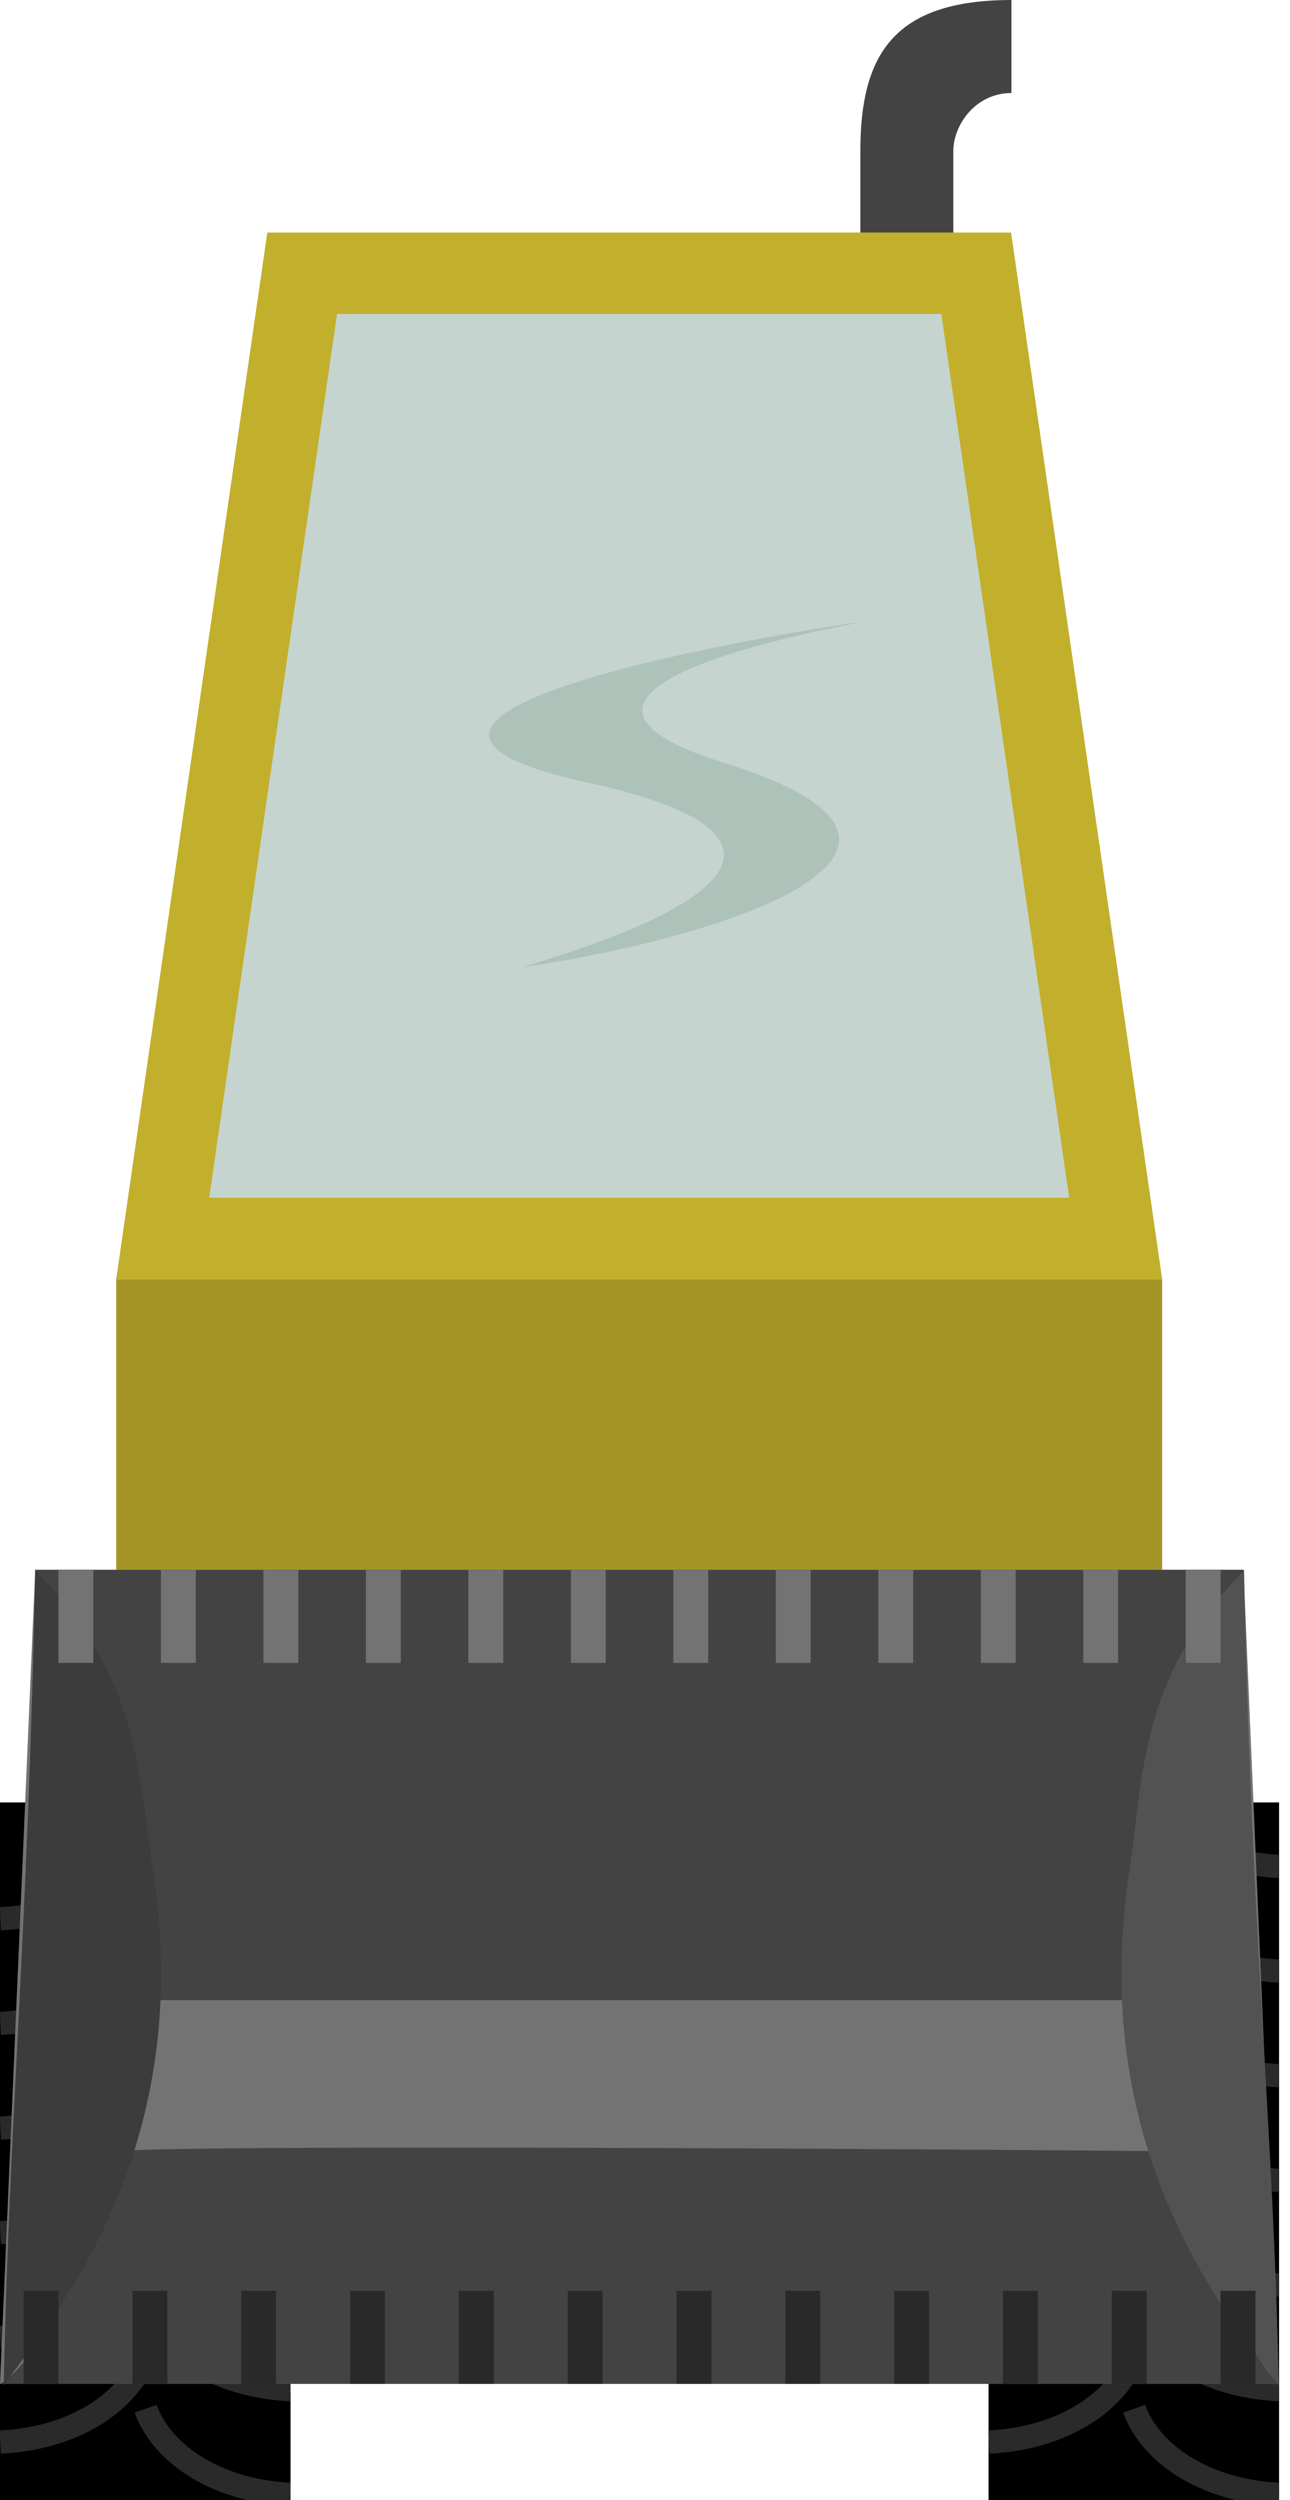 <?xml version="1.0" encoding="UTF-8" standalone="no"?><!DOCTYPE svg PUBLIC "-//W3C//DTD SVG 1.1//EN" "http://www.w3.org/Graphics/SVG/1.1/DTD/svg11.dtd"><svg width="100%" height="100%" viewBox="0 0 111 215" version="1.1" xmlns="http://www.w3.org/2000/svg" xmlns:xlink="http://www.w3.org/1999/xlink" xml:space="preserve" xmlns:serif="http://www.serif.com/" style="fill-rule:evenodd;clip-rule:evenodd;stroke-linejoin:bevel;stroke-miterlimit:1.5;"><g id="Bagger"><rect id="Reifen" x="0" y="154.998" width="25" height="60"/><clipPath id="_clip1"><rect x="0" y="154.998" width="25" height="60"/></clipPath><g clip-path="url(#_clip1)"><path d="M12.5,202.635c-1.337,3.749 -5.936,7.055 -12.47,7.365" style="fill:none;stroke:#2a2a2a;stroke-width:2px;"/><path d="M12.5,193.635c-1.337,3.749 -5.936,7.055 -12.47,7.365" style="fill:none;stroke:#2a2a2a;stroke-width:2px;"/><path d="M12.5,184.635c-1.337,3.749 -5.936,7.055 -12.47,7.365" style="fill:none;stroke:#2a2a2a;stroke-width:2px;"/><path d="M12.5,175.635c-1.337,3.749 -5.936,7.055 -12.47,7.365" style="fill:none;stroke:#2a2a2a;stroke-width:2px;"/><path d="M12.5,166.635c-1.337,3.749 -5.936,7.055 -12.47,7.365" style="fill:none;stroke:#2a2a2a;stroke-width:2px;"/><path d="M12.5,157.635c-1.337,3.749 -5.936,7.055 -12.47,7.365" style="fill:none;stroke:#2a2a2a;stroke-width:2px;"/><path d="M12.53,207.135c1.337,3.749 5.936,7.055 12.47,7.365" style="fill:none;stroke:#2a2a2a;stroke-width:2px;"/><path d="M12.53,198.135c1.337,3.749 5.936,7.055 12.47,7.365" style="fill:none;stroke:#2a2a2a;stroke-width:2px;"/><path d="M12.53,189.135c1.337,3.749 5.936,7.055 12.47,7.365" style="fill:none;stroke:#2a2a2a;stroke-width:2px;"/><path d="M12.53,180.135c1.337,3.749 5.936,7.055 12.47,7.365" style="fill:none;stroke:#2a2a2a;stroke-width:2px;"/><path d="M12.53,171.135c1.337,3.749 5.936,7.055 12.47,7.365" style="fill:none;stroke:#2a2a2a;stroke-width:2px;"/><path d="M12.53,162.135c1.337,3.749 5.936,7.055 12.47,7.365" style="fill:none;stroke:#2a2a2a;stroke-width:2px;"/><path d="M12.53,153.135c1.337,3.749 5.936,7.055 12.47,7.365" style="fill:none;stroke:#2a2a2a;stroke-width:2px;"/></g><rect id="Reifen1" serif:id="Reifen" x="85.06" y="154.998" width="25" height="60"/><clipPath id="_clip2"><rect x="85.06" y="154.998" width="25" height="60"/></clipPath><g clip-path="url(#_clip2)"><path d="M97.56,202.635c-1.337,3.749 -5.936,7.055 -12.47,7.365" style="fill:none;stroke:#2a2a2a;stroke-width:2px;"/><path d="M97.56,193.635c-1.337,3.749 -5.936,7.055 -12.47,7.365" style="fill:none;stroke:#2a2a2a;stroke-width:2px;"/><path d="M97.56,184.635c-1.337,3.749 -5.936,7.055 -12.47,7.365" style="fill:none;stroke:#2a2a2a;stroke-width:2px;"/><path d="M97.56,175.635c-1.337,3.749 -5.936,7.055 -12.47,7.365" style="fill:none;stroke:#2a2a2a;stroke-width:2px;"/><path d="M97.56,166.635c-1.337,3.749 -5.936,7.055 -12.47,7.365" style="fill:none;stroke:#2a2a2a;stroke-width:2px;"/><path d="M97.56,157.635c-1.337,3.749 -5.936,7.055 -12.47,7.365" style="fill:none;stroke:#2a2a2a;stroke-width:2px;"/><path d="M97.59,207.135c1.337,3.749 5.936,7.055 12.47,7.365" style="fill:none;stroke:#2a2a2a;stroke-width:2px;"/><path d="M97.59,198.135c1.337,3.749 5.936,7.055 12.47,7.365" style="fill:none;stroke:#2a2a2a;stroke-width:2px;"/><path d="M97.59,189.135c1.337,3.749 5.936,7.055 12.47,7.365" style="fill:none;stroke:#2a2a2a;stroke-width:2px;"/><path d="M97.59,180.135c1.337,3.749 5.936,7.055 12.47,7.365" style="fill:none;stroke:#2a2a2a;stroke-width:2px;"/><path d="M97.59,171.135c1.337,3.749 5.936,7.055 12.47,7.365" style="fill:none;stroke:#2a2a2a;stroke-width:2px;"/><path d="M97.59,162.135c1.337,3.749 5.936,7.055 12.47,7.365" style="fill:none;stroke:#2a2a2a;stroke-width:2px;"/><path d="M97.59,153.135c1.337,3.749 5.936,7.055 12.47,7.365" style="fill:none;stroke:#2a2a2a;stroke-width:2px;"/></g><g id="Chassis"><path d="M87.03,8l0,-8c-10.167,0.005 -13,4.734 -13,13l0,7.998l8,0l0,-7.998c0,-2.266 1.916,-5 5,-5Z" style="fill:#434343;"/><rect x="10" y="109.998" width="90" height="25" style="fill:#a59526;"/><path d="M87,19.998l-64,0l-13,90l90,0l-13,-90Z" style="fill:#c2af2c;"/><path d="M81,26.998l-52,0l-11,76l74,0l-11,-76Z" style="fill:#c5d4ce;"/><path d="M73.958,53.511c-0.445,-0.048 -51.668,7.643 -23.327,13.808c17.602,3.828 14.936,9.769 -5.832,15.885c18.805,-2.76 40.447,-10.456 17.495,-17.611c-21.111,-6.582 12.108,-12.034 11.664,-12.082Z" style="fill:#adc3ba;"/></g><g id="Schaufel"><path d="M107,134.998l-103.97,0l-3.03,70l110,0l-3,-70Z" style="fill:#737373;"/><path d="M9.667,172l89.833,0c4.525,-8.766 7.172,-32.111 7.53,-37.002l-104,0c0.495,5.984 3.611,29.018 6.637,37.002Z" style="fill:#434343;"/><path d="M10,184.995c6.525,-0.651 82.808,-0.099 90,0c4.525,7.766 6.285,16.239 10.03,20.005l-110,0c4.495,-2.984 5.945,-11.02 9.97,-20.005Z" style="fill:#434343;"/><path d="M3.03,135c9.043,9.287 8.872,17.427 10.194,26.277c3.624,24.275 -9.183,38.571 -12.901,43.857c0.431,-22.25 2.084,-38.676 2.707,-70.134Z" style="fill:#3c3c3c;"/><path d="M107.047,135.04c-9.044,9.286 -8.596,17.387 -9.918,26.237c-3.624,24.275 9.183,38.571 12.901,43.857c-0.431,-22.25 -2.36,-38.636 -2.983,-70.094Z" style="fill:#525252;"/><g id="Zähne"><rect x="2.03" y="196.998" width="3" height="8" style="fill:#292929;"/><rect x="11.394" y="196.998" width="3" height="8" style="fill:#292929;"/><rect x="20.757" y="196.998" width="3" height="8" style="fill:#292929;"/><rect x="30.121" y="196.998" width="3" height="8" style="fill:#292929;"/><rect x="39.485" y="196.998" width="3" height="8" style="fill:#292929;"/><rect x="48.848" y="196.998" width="3" height="8" style="fill:#292929;"/><rect x="58.212" y="196.998" width="3" height="8" style="fill:#292929;"/><rect x="67.575" y="196.998" width="3" height="8" style="fill:#292929;"/><rect x="76.939" y="196.998" width="3" height="8" style="fill:#292929;"/><rect x="86.303" y="196.998" width="3" height="8" style="fill:#292929;"/><rect x="95.666" y="196.998" width="3" height="8" style="fill:#292929;"/><rect x="105.03" y="196.998" width="3" height="8" style="fill:#292929;"/><rect x="5.03" y="134.998" width="3" height="8" style="fill:#737373;"/><rect x="13.848" y="134.998" width="3" height="8" style="fill:#737373;"/><rect x="22.666" y="134.998" width="3" height="8" style="fill:#737373;"/><rect x="31.485" y="134.998" width="3" height="8" style="fill:#737373;"/><rect x="40.303" y="134.998" width="3" height="8" style="fill:#737373;"/><rect x="49.121" y="134.998" width="3" height="8" style="fill:#737373;"/><rect x="57.939" y="134.998" width="3" height="8" style="fill:#737373;"/><rect x="66.757" y="134.998" width="3" height="8" style="fill:#737373;"/><rect x="75.575" y="134.998" width="3" height="8" style="fill:#737373;"/><rect x="84.394" y="134.998" width="3" height="8" style="fill:#737373;"/><rect x="93.212" y="134.998" width="3" height="8" style="fill:#737373;"/><rect x="102.03" y="134.998" width="3" height="8" style="fill:#737373;"/></g></g></g></svg>